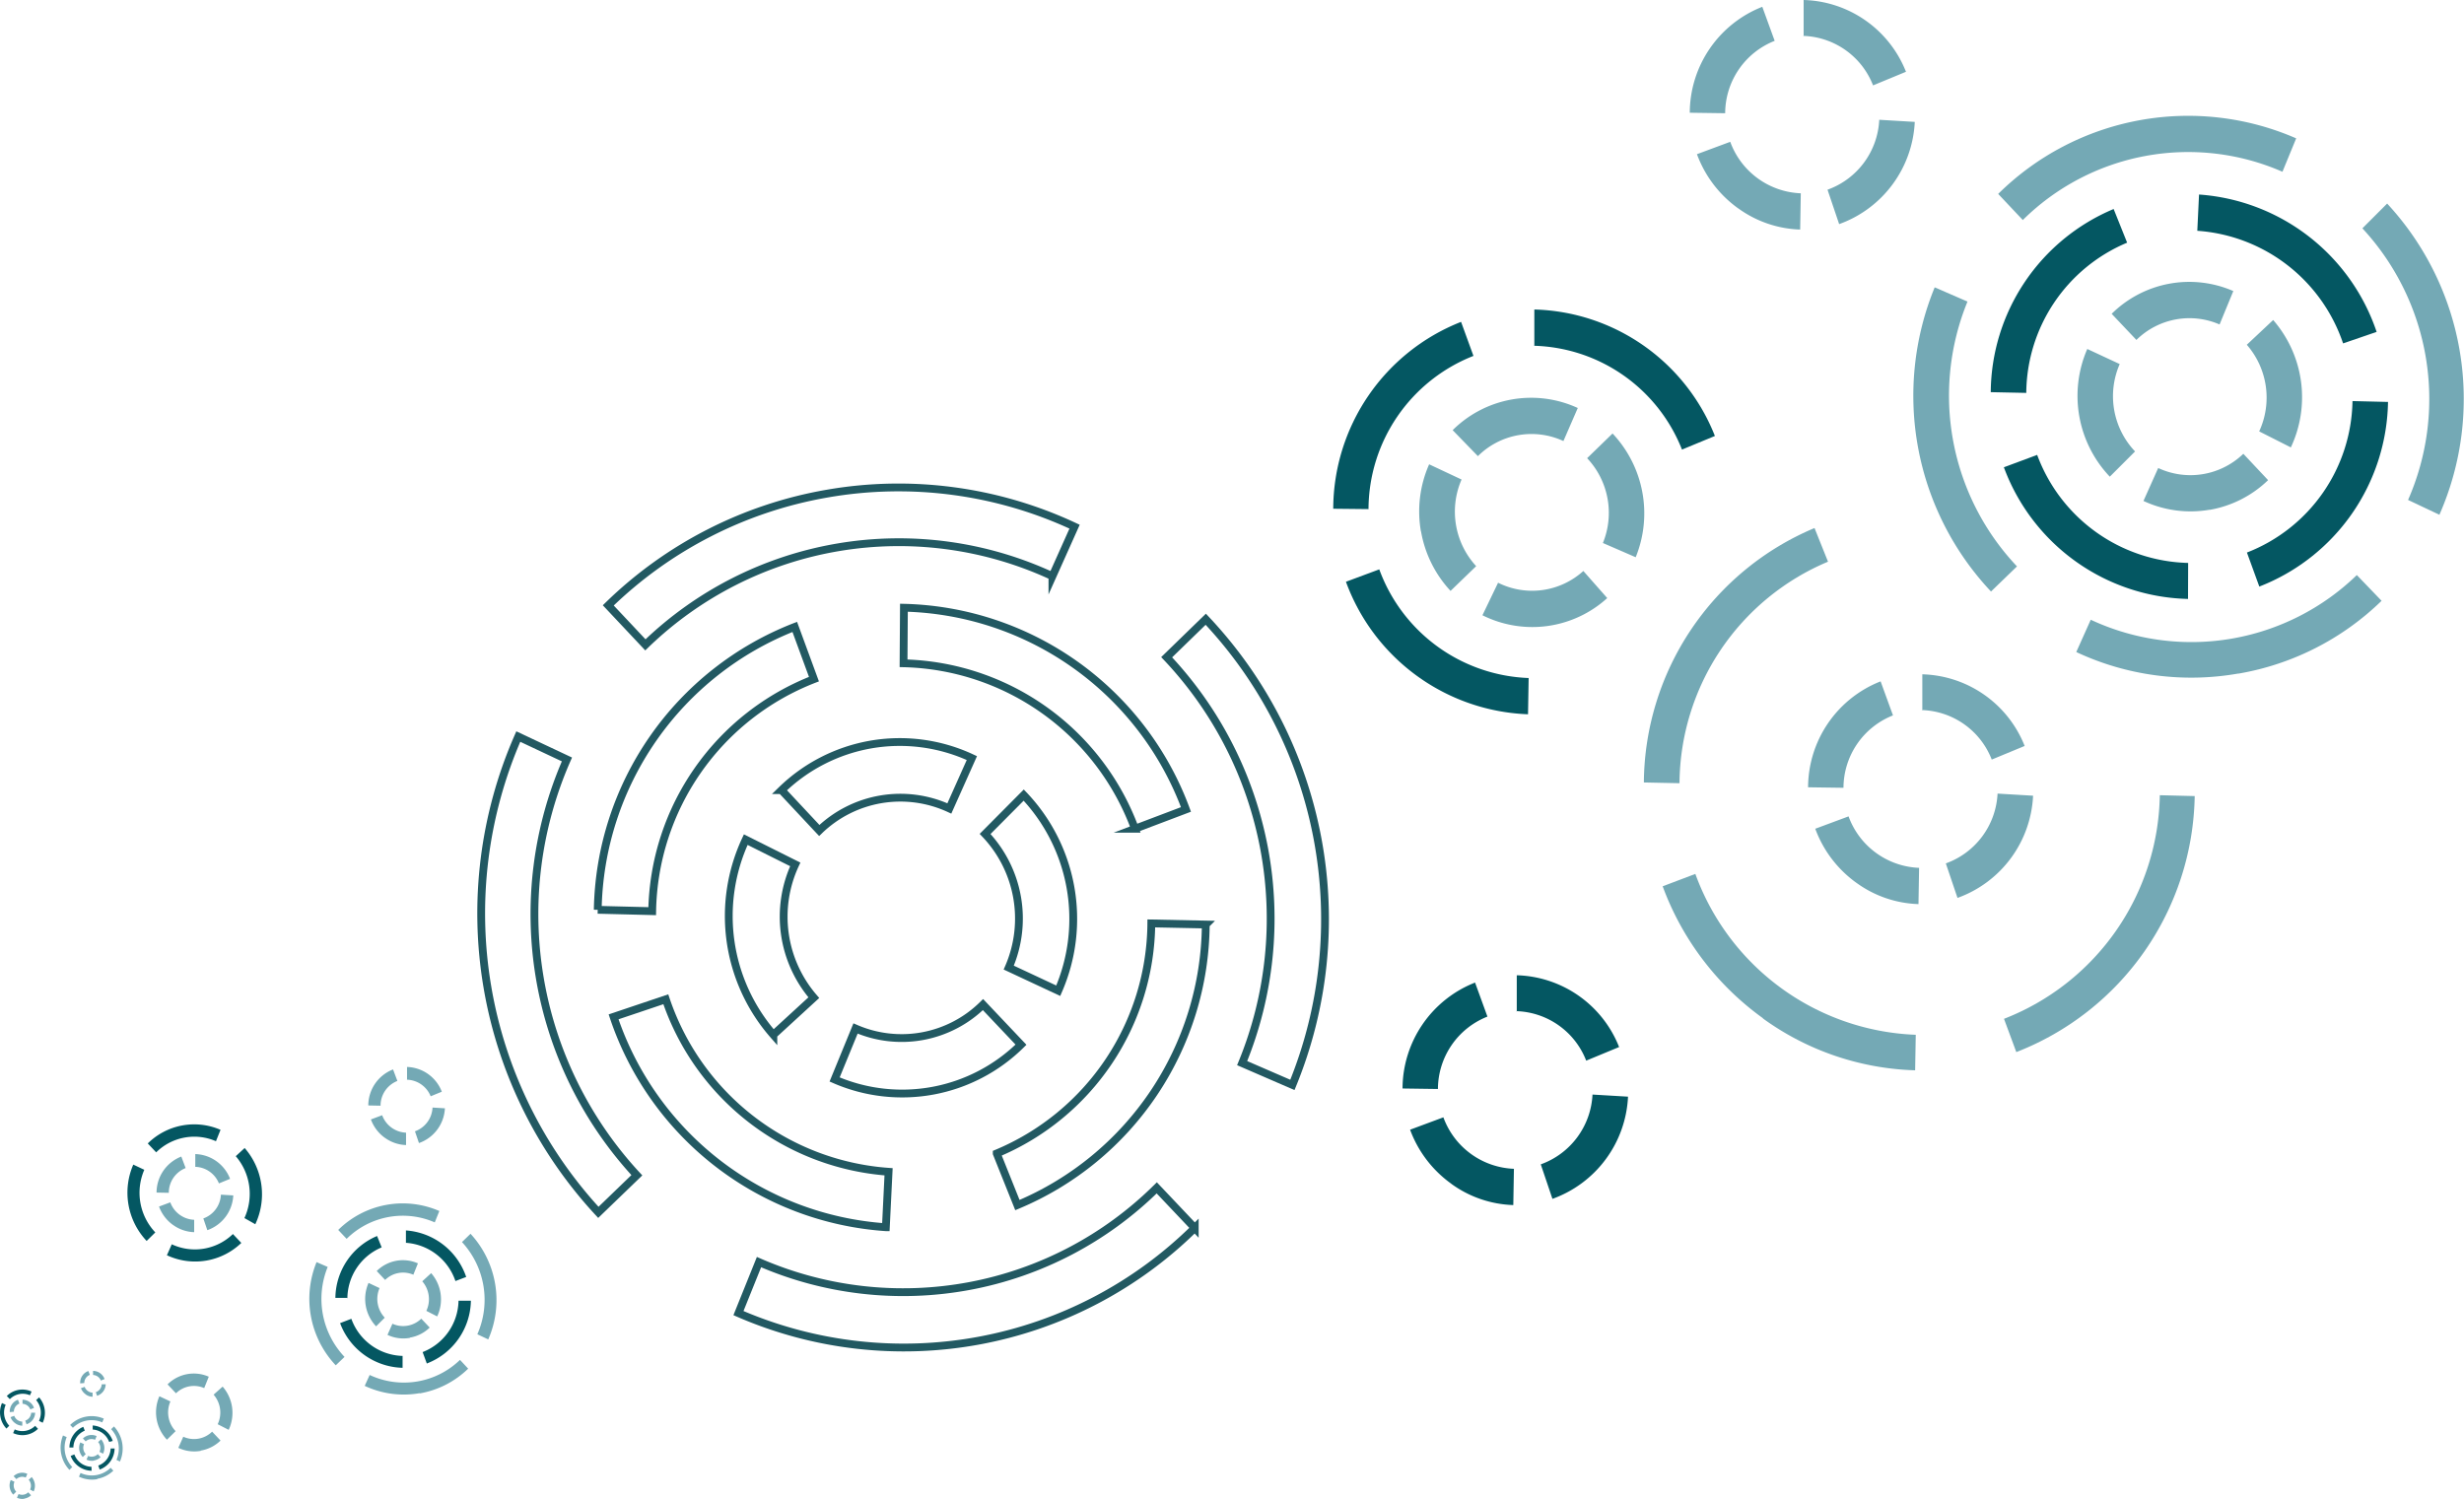 <svg id="Слой_1" data-name="Слой 1" xmlns="http://www.w3.org/2000/svg" xmlns:xlink="http://www.w3.org/1999/xlink" viewBox="0 0 199.1 121.1"><defs><style>.cls-1,.cls-3{fill:none;}.cls-2{clip-path:url(#clip-path);}.cls-3{stroke:#225962;stroke-miterlimit:10;stroke-width:0.63px;}.cls-4{fill:#045762;}.cls-5{fill:#74a9b5;}</style><clipPath id="clip-path" transform="translate(-10.67 -151.89)"><polygon class="cls-1" points="-24.81 147.12 192.27 64.81 222.72 239.88 5.64 322.19 -24.81 147.12"/></clipPath></defs><title>decor-card-aero</title><g class="cls-2"><path class="cls-3" d="M83.71,201a24.93,24.93,0,0,1,22.79,16.3l-4.12,1.56a20.45,20.45,0,0,0-18.7-13.37Z" transform="translate(-10.67 -151.89)"/><path class="cls-3" d="M74.89,202.55l1.55,4.22a20.48,20.48,0,0,0-13.07,18.75l-4.4-.11A25,25,0,0,1,74.89,202.55Z" transform="translate(-10.67 -151.89)"/><path class="cls-3" d="M64.47,232.64a20.54,20.54,0,0,0,18,13.94l-.22,4.48a25,25,0,0,1-22-17Z" transform="translate(-10.67 -151.89)"/><path class="cls-3" d="M103.7,226.51l4.4.09a24.77,24.77,0,0,1-15.22,22.67l-1.67-4.17A20.32,20.32,0,0,0,103.7,226.51Z" transform="translate(-10.67 -151.89)"/><path class="cls-3" d="M93.39,216.14a14.51,14.51,0,0,1,2.79,15.81l-4-1.87a9.92,9.92,0,0,0-1.91-10.8Z" transform="translate(-10.67 -151.89)"/><path class="cls-3" d="M81,212.06a13.72,13.72,0,0,1,8.2,1.09l-1.82,4.07A9.43,9.43,0,0,0,76.87,219l-3.05-3.26A13.73,13.73,0,0,1,81,212.06Z" transform="translate(-10.67 -151.89)"/><path class="cls-3" d="M70.93,219.74l4,2a10,10,0,0,0,1.5,10.77l-3.27,3A14.58,14.58,0,0,1,70.93,219.74Z" transform="translate(-10.67 -151.89)"/><path class="cls-3" d="M90.1,233.07l3.07,3.24a13.66,13.66,0,0,1-15.06,2.81L79.8,235A9.35,9.35,0,0,0,90.1,233.07Z" transform="translate(-10.67 -151.89)"/><path class="cls-3" d="M77.5,191.78a33.54,33.54,0,0,1,20,2.67l-1.79,4A29.43,29.43,0,0,0,62.82,204l-3-3.19A33.52,33.52,0,0,1,77.5,191.78Z" transform="translate(-10.67 -151.89)"/><path class="cls-3" d="M104.14,247.88l3.07,3.24A33.45,33.45,0,0,1,70.34,258L72,253.88A29.13,29.13,0,0,0,104.14,247.88Z" transform="translate(-10.67 -151.89)"/><path class="cls-3" d="M52.55,211.41l3.93,1.85a31.05,31.05,0,0,0,5.65,33.6l-3.11,3A35.56,35.56,0,0,1,52.55,211.41Z" transform="translate(-10.67 -151.89)"/><path class="cls-3" d="M108.1,201.93a35.31,35.31,0,0,1,7,37.63l-4.06-1.76A30.75,30.75,0,0,0,104.94,205Z" transform="translate(-10.67 -151.89)"/><path class="cls-4" d="M187.47,200.29a16.28,16.28,0,0,1-14.88-10.64l2.69-1a13.36,13.36,0,0,0,12.2,8.73Z" transform="translate(-10.67 -151.89)"/><path class="cls-4" d="M193.23,199.29l-1-2.75a13.37,13.37,0,0,0,8.53-12.24l2.87.07a16.3,16.3,0,0,1-10.4,14.92" transform="translate(-10.67 -151.89)"/><path class="cls-4" d="M200,179.64a13.41,13.41,0,0,0-11.78-9.1l.14-2.93a16.35,16.35,0,0,1,14.35,11.1Z" transform="translate(-10.67 -151.89)"/><path class="cls-4" d="M174.41,183.64l-2.88-.06a16.17,16.17,0,0,1,9.93-14.8l1.09,2.72a13.27,13.27,0,0,0-8.15,12.15" transform="translate(-10.67 -151.89)"/><path class="cls-5" d="M181.15,190.41a9.48,9.48,0,0,1-1.82-10.32l2.62,1.22a6.48,6.48,0,0,0,1.24,7.06Z" transform="translate(-10.67 -151.89)"/><path class="cls-5" d="M189.22,193.08a9,9,0,0,1-5.35-.71l1.19-2.66a6.16,6.16,0,0,0,6.88-1.15l2,2.13a9,9,0,0,1-4.72,2.4" transform="translate(-10.67 -151.89)"/><path class="cls-5" d="M195.81,188.06l-2.59-1.31a6.5,6.5,0,0,0-1-7l2.13-2a9.51,9.51,0,0,1,1.43,10.29" transform="translate(-10.67 -151.89)"/><path class="cls-5" d="M183.3,179.36l-2-2.11a8.91,8.91,0,0,1,9.83-1.84l-1.11,2.7a6.1,6.1,0,0,0-6.72,1.25" transform="translate(-10.67 -151.89)"/><path class="cls-5" d="M191.52,206.32a21.89,21.89,0,0,1-13.08-1.74l1.17-2.61a19.21,19.21,0,0,0,21.5-3.61l2,2.08a21.87,21.87,0,0,1-11.54,5.88" transform="translate(-10.67 -151.89)"/><path class="cls-5" d="M174.13,169.68l-2-2.12a21.83,21.83,0,0,1,24.08-4.49l-1.11,2.7a19,19,0,0,0-21,3.92" transform="translate(-10.67 -151.89)"/><path class="cls-5" d="M207.81,193.5l-2.56-1.21a20.29,20.29,0,0,0-3.69-21.95l2-2a23.23,23.23,0,0,1,4.23,25.13" transform="translate(-10.67 -151.89)"/><path class="cls-5" d="M171.55,199.69A23.08,23.08,0,0,1,167,175.11l2.65,1.15a20.08,20.08,0,0,0,4,21.4Z" transform="translate(-10.67 -151.89)"/><path class="cls-4" d="M118.4,193a16.28,16.28,0,0,1,10.33-15.1l1,2.75a13.36,13.36,0,0,0-8.48,12.38Z" transform="translate(-10.67 -151.89)"/><path class="cls-4" d="M119.43,198.9l2.69-1a13.38,13.38,0,0,0,12.07,8.78l-.05,2.93a16.31,16.31,0,0,1-14.71-10.7" transform="translate(-10.67 -151.89)"/><path class="cls-4" d="M134.65,179.83l0-2.93a16.15,16.15,0,0,1,14.59,10.22l-2.66,1.1a13.25,13.25,0,0,0-12-8.39" transform="translate(-10.67 -151.89)"/><path class="cls-5" d="M128.05,186.65a9,9,0,0,1,10.11-1.79L137,187.53a6.14,6.14,0,0,0-6.91,1.22Z" transform="translate(-10.67 -151.89)"/><path class="cls-5" d="M125.49,194.86a9.41,9.41,0,0,1,.66-5.45l2.62,1.23a6.5,6.5,0,0,0,1.18,7l-2.07,2a9.42,9.42,0,0,1-2.39-4.83" transform="translate(-10.67 -151.89)"/><path class="cls-5" d="M130.46,201.6l1.26-2.62a6.16,6.16,0,0,0,6.89-.95l1.93,2.19a9,9,0,0,1-10.08,1.39" transform="translate(-10.67 -151.89)"/><path class="cls-5" d="M138.91,188.92l2.06-2a9.41,9.41,0,0,1,1.87,10l-2.65-1.15a6.44,6.44,0,0,0-1.28-6.86" transform="translate(-10.67 -151.89)"/><path class="cls-5" d="M156.77,215.51a9.23,9.23,0,0,1,5.86-8.56l1,2.75a6.31,6.31,0,0,0-4,5.85Z" transform="translate(-10.67 -151.89)"/><path class="cls-5" d="M160.66,223.22a9.34,9.34,0,0,1-3.31-4.36l2.69-1a6.33,6.33,0,0,0,5.7,4.16l-.05,2.93a9,9,0,0,1-5-1.71" transform="translate(-10.67 -151.89)"/><path class="cls-5" d="M168.84,224.44l-.94-2.78a6.32,6.32,0,0,0,4.18-5.64l2.87.17a9.24,9.24,0,0,1-6.11,8.26" transform="translate(-10.67 -151.89)"/><path class="cls-5" d="M166,209.31l0-2.93a9.16,9.16,0,0,1,8.27,5.79l-2.66,1.1a6.27,6.27,0,0,0-5.65-4" transform="translate(-10.67 -151.89)"/><path class="cls-5" d="M153.12,234.17a22.82,22.82,0,0,1-8.1-10.66l2.64-1a19.75,19.75,0,0,0,17.81,13l-.05,2.87a22.06,22.06,0,0,1-12.3-4.19" transform="translate(-10.67 -151.89)"/><path class="cls-5" d="M173.6,236.92l-1-2.7a19.73,19.73,0,0,0,12.59-18.07l2.82.07a22.6,22.6,0,0,1-14.42,20.69" transform="translate(-10.67 -151.89)"/><path class="cls-5" d="M143.5,215.12a22.48,22.48,0,0,1,13.79-20.56l1.09,2.72a19.56,19.56,0,0,0-12,17.9Z" transform="translate(-10.67 -151.89)"/><path class="cls-4" d="M124,239.85a9.23,9.23,0,0,1,5.86-8.56l1,2.75a6.31,6.31,0,0,0-4,5.85Z" transform="translate(-10.67 -151.89)"/><path class="cls-4" d="M127.93,247.54a9.34,9.34,0,0,1-3.32-4.36l2.69-1a6.33,6.33,0,0,0,5.7,4.16l-.05,2.93a9,9,0,0,1-5-1.71" transform="translate(-10.67 -151.89)"/><path class="cls-4" d="M136.11,248.76l-.94-2.78a6.32,6.32,0,0,0,4.18-5.64l2.87.17a9.24,9.24,0,0,1-6.11,8.26" transform="translate(-10.67 -151.89)"/><path class="cls-4" d="M133.23,233.63l0-2.93a9.16,9.16,0,0,1,8.27,5.8l-2.66,1.1a6.26,6.26,0,0,0-5.65-4" transform="translate(-10.67 -151.89)"/><path class="cls-5" d="M147.21,161a9.23,9.23,0,0,1,5.86-8.56l1,2.75a6.31,6.31,0,0,0-4,5.85Z" transform="translate(-10.67 -151.89)"/><path class="cls-5" d="M151.11,168.72a9.34,9.34,0,0,1-3.32-4.37l2.69-1a6.33,6.33,0,0,0,5.7,4.16l-.05,2.93a9,9,0,0,1-5-1.71" transform="translate(-10.67 -151.89)"/><path class="cls-5" d="M159.28,170l-.94-2.78a6.32,6.32,0,0,0,4.18-5.65l2.87.17a9.24,9.24,0,0,1-6.11,8.26" transform="translate(-10.67 -151.89)"/><path class="cls-5" d="M156.41,154.82l0-2.93a9.16,9.16,0,0,1,8.27,5.8l-2.66,1.1a6.27,6.27,0,0,0-5.65-4" transform="translate(-10.67 -151.89)"/><path class="cls-4" d="M43.2,262.42a5.53,5.53,0,0,1-5.05-3.61l.91-.35a4.53,4.53,0,0,0,4.14,3Z" transform="translate(-10.67 -151.89)"/><path class="cls-4" d="M45.16,262.08l-.34-.93a4.54,4.54,0,0,0,2.9-4.15l1,0a5.53,5.53,0,0,1-3.53,5.06" transform="translate(-10.67 -151.89)"/><path class="cls-4" d="M47.47,255.41a4.55,4.55,0,0,0-4-3.09l0-1a5.55,5.55,0,0,1,4.87,3.76Z" transform="translate(-10.67 -151.89)"/><path class="cls-4" d="M38.77,256.77l-1,0a5.49,5.49,0,0,1,3.37-5l.37.92a4.5,4.5,0,0,0-2.77,4.12" transform="translate(-10.67 -151.89)"/><path class="cls-5" d="M41.06,259.07a3.22,3.22,0,0,1-.61-3.51l.89.42a2.2,2.2,0,0,0,.42,2.39Z" transform="translate(-10.67 -151.89)"/><path class="cls-5" d="M43.8,260a3,3,0,0,1-1.82-.24l.4-.9a2.09,2.09,0,0,0,2.33-.41l.68.72a3,3,0,0,1-1.6.81" transform="translate(-10.67 -151.89)"/><path class="cls-5" d="M46,258.27l-.88-.45a2.21,2.21,0,0,0-.33-2.39l.72-.66a3.23,3.23,0,0,1,.49,3.49" transform="translate(-10.67 -151.89)"/><path class="cls-5" d="M41.79,255.32l-.68-.72a3,3,0,0,1,3.33-.62l-.37.92a2.07,2.07,0,0,0-2.28.42" transform="translate(-10.67 -151.89)"/><path class="cls-5" d="M44.58,264.47a7.43,7.43,0,0,1-4.44-.59l.4-.88a6.52,6.52,0,0,0,7.3-1.22l.66.71a7.42,7.42,0,0,1-3.92,2" transform="translate(-10.67 -151.89)"/><path class="cls-5" d="M38.68,252l-.68-.72a7.41,7.41,0,0,1,8.17-1.53l-.37.92A6.45,6.45,0,0,0,38.68,252" transform="translate(-10.67 -151.89)"/><path class="cls-5" d="M50.11,260.12l-.87-.41A6.88,6.88,0,0,0,48,252.26l.69-.67a7.9,7.9,0,0,1,1.43,8.54" transform="translate(-10.67 -151.89)"/><path class="cls-5" d="M37.8,262.22a7.83,7.83,0,0,1-1.55-8.34l.9.39a6.82,6.82,0,0,0,1.36,7.27Z" transform="translate(-10.67 -151.89)"/><path class="cls-4" d="M22.52,252.17A5.68,5.68,0,0,1,21.44,246l.89.42a4.66,4.66,0,0,0,.89,5.06Z" transform="translate(-10.67 -151.89)"/><path class="cls-4" d="M24.15,253.34l.4-.9a4.42,4.42,0,0,0,4.94-.83l.68.72a5.38,5.38,0,0,1-6,1" transform="translate(-10.67 -151.89)"/><path class="cls-4" d="M30.42,250.32a4.67,4.67,0,0,0-.7-5l.72-.66a5.69,5.69,0,0,1,.86,6.16Z" transform="translate(-10.67 -151.89)"/><path class="cls-4" d="M23.28,245l-.67-.71a5.34,5.34,0,0,1,5.88-1.1l-.37.92a4.38,4.38,0,0,0-4.83.9" transform="translate(-10.67 -151.89)"/><path class="cls-5" d="M23.32,248.26a3.13,3.13,0,0,1,2-2.91l.35.93a2.14,2.14,0,0,0-1.36,2Z" transform="translate(-10.67 -151.89)"/><path class="cls-5" d="M24.64,250.87a3.17,3.17,0,0,1-1.12-1.48l.91-.34a2.15,2.15,0,0,0,1.93,1.41l0,1a3.07,3.07,0,0,1-1.7-.58" transform="translate(-10.67 -151.89)"/><path class="cls-5" d="M27.42,251.29l-.32-.94a2.14,2.14,0,0,0,1.42-1.92l1,.06a3.14,3.14,0,0,1-2.07,2.8" transform="translate(-10.67 -151.89)"/><path class="cls-5" d="M26.45,246.15v-1a3.11,3.11,0,0,1,2.81,2l-.9.37a2.13,2.13,0,0,0-1.92-1.34" transform="translate(-10.67 -151.89)"/><path class="cls-5" d="M24.16,268.23a3.22,3.22,0,0,1-.61-3.51l.89.42a2.2,2.2,0,0,0,.42,2.4Z" transform="translate(-10.67 -151.89)"/><path class="cls-5" d="M26.9,269.13a3,3,0,0,1-1.82-.24l.4-.9a2.09,2.09,0,0,0,2.33-.41l.68.72a3,3,0,0,1-1.6.81" transform="translate(-10.67 -151.89)"/><path class="cls-5" d="M29.14,267.43l-.88-.45a2.21,2.21,0,0,0-.33-2.39l.73-.65a3.23,3.23,0,0,1,.49,3.49" transform="translate(-10.67 -151.89)"/><path class="cls-5" d="M24.89,264.48l-.68-.72a3,3,0,0,1,3.33-.62l-.37.92a2.07,2.07,0,0,0-2.28.42" transform="translate(-10.67 -151.89)"/><path class="cls-5" d="M40.43,241.22a3.13,3.13,0,0,1,2-2.91l.35.93a2.14,2.14,0,0,0-1.36,2Z" transform="translate(-10.67 -151.89)"/><path class="cls-5" d="M41.76,243.83a3.17,3.17,0,0,1-1.12-1.48l.91-.34a2.15,2.15,0,0,0,1.93,1.41l0,1a3.07,3.07,0,0,1-1.7-.58" transform="translate(-10.67 -151.89)"/><path class="cls-5" d="M44.52,244.25l-.32-.94a2.14,2.14,0,0,0,1.42-1.92l1,.06a3.14,3.14,0,0,1-2.07,2.8" transform="translate(-10.67 -151.89)"/><path class="cls-5" d="M43.56,239.11v-1a3.11,3.11,0,0,1,2.81,2l-.9.37a2.13,2.13,0,0,0-1.92-1.34" transform="translate(-10.67 -151.89)"/><path class="cls-4" d="M18.07,270.74a1.84,1.84,0,0,1-1.69-1.2l.3-.12a1.51,1.51,0,0,0,1.38,1Z" transform="translate(-10.67 -151.89)"/><path class="cls-4" d="M18.72,270.63l-.11-.31a1.51,1.51,0,0,0,1-1.38h.32a1.84,1.84,0,0,1-1.17,1.69" transform="translate(-10.67 -151.89)"/><path class="cls-4" d="M19.49,268.41a1.52,1.52,0,0,0-1.33-1l0-.33a1.85,1.85,0,0,1,1.62,1.25Z" transform="translate(-10.67 -151.89)"/><path class="cls-4" d="M16.6,268.86h-.32a1.83,1.83,0,0,1,1.12-1.67l.12.31a1.5,1.5,0,0,0-.92,1.37" transform="translate(-10.67 -151.89)"/><path class="cls-5" d="M17.36,269.63a1.07,1.07,0,0,1-.2-1.18l.3.14a.73.73,0,0,0,.14.8Z" transform="translate(-10.67 -151.89)"/><path class="cls-5" d="M18.27,269.92a1,1,0,0,1-.61-.08l.13-.3a.7.7,0,0,0,.78-.14l.23.24a1,1,0,0,1-.55.27" transform="translate(-10.67 -151.89)"/><path class="cls-5" d="M19,269.36l-.29-.15a.73.73,0,0,0-.11-.79l.24-.22a1.07,1.07,0,0,1,.16,1.16" transform="translate(-10.67 -151.89)"/><path class="cls-5" d="M17.6,268.37l-.23-.24a1,1,0,0,1,1.11-.19l-.13.3a.69.69,0,0,0-.76.13" transform="translate(-10.67 -151.89)"/><path class="cls-5" d="M18.53,271.42a2.47,2.47,0,0,1-1.48-.2l.13-.3a2.17,2.17,0,0,0,2.43-.42l.22.23a2.47,2.47,0,0,1-1.3.66" transform="translate(-10.67 -151.89)"/><path class="cls-5" d="M16.57,267.28l-.23-.24a2.47,2.47,0,0,1,2.72-.51l-.13.3a2.15,2.15,0,0,0-2.37.44" transform="translate(-10.67 -151.89)"/><path class="cls-5" d="M20.37,270l-.29-.14a2.29,2.29,0,0,0-.43-2.48l.23-.22a2.62,2.62,0,0,1,.48,2.84" transform="translate(-10.67 -151.89)"/><path class="cls-5" d="M16.28,270.67a2.61,2.61,0,0,1-.52-2.78l.3.13a2.27,2.27,0,0,0,.45,2.42Z" transform="translate(-10.67 -151.89)"/><path class="cls-4" d="M11.19,267.33a1.89,1.89,0,0,1-.36-2.06l.3.14a1.55,1.55,0,0,0,.29,1.69Z" transform="translate(-10.67 -151.89)"/><path class="cls-4" d="M11.73,267.7l.13-.3a1.47,1.47,0,0,0,1.65-.29l.23.24a1.79,1.79,0,0,1-2,.35" transform="translate(-10.67 -151.89)"/><path class="cls-4" d="M13.82,266.71a1.55,1.55,0,0,0-.23-1.68l.24-.22a1.89,1.89,0,0,1,.29,2.05Z" transform="translate(-10.67 -151.89)"/><path class="cls-4" d="M11.45,264.94l-.23-.24a1.78,1.78,0,0,1,2-.36l-.13.3a1.46,1.46,0,0,0-1.61.3" transform="translate(-10.67 -151.89)"/><path class="cls-5" d="M11.46,266a1,1,0,0,1,.66-1l.12.31a.71.71,0,0,0-.45.66Z" transform="translate(-10.67 -151.89)"/><path class="cls-5" d="M11.9,266.9a1.05,1.05,0,0,1-.38-.49l.3-.11a.72.72,0,0,0,.65.47v.33a1,1,0,0,1-.57-.2" transform="translate(-10.67 -151.89)"/><path class="cls-5" d="M12.82,267l-.11-.31a.71.71,0,0,0,.48-.64l.32,0a1,1,0,0,1-.69.93" transform="translate(-10.67 -151.89)"/><path class="cls-5" d="M12.49,265.33V265a1,1,0,0,1,.93.66l-.3.12a.71.71,0,0,0-.64-.45" transform="translate(-10.67 -151.89)"/><path class="cls-5" d="M11.74,272.67a1.07,1.07,0,0,1-.2-1.18l.3.14a.73.73,0,0,0,.14.8Z" transform="translate(-10.67 -151.89)"/><path class="cls-5" d="M12.65,273a1,1,0,0,1-.61-.08l.13-.3a.7.7,0,0,0,.78-.14l.23.24a1,1,0,0,1-.55.27" transform="translate(-10.67 -151.89)"/><path class="cls-5" d="M13.39,272.41l-.29-.15a.73.73,0,0,0-.11-.79l.24-.22a1.07,1.07,0,0,1,.16,1.16" transform="translate(-10.67 -151.89)"/><path class="cls-5" d="M12,271.42l-.23-.24a1,1,0,0,1,1.11-.19l-.13.3a.69.69,0,0,0-.76.13" transform="translate(-10.67 -151.89)"/><path class="cls-5" d="M17.15,263.68a1,1,0,0,1,.66-1l.12.31a.71.71,0,0,0-.45.66Z" transform="translate(-10.67 -151.89)"/><path class="cls-5" d="M17.59,264.56a1.05,1.05,0,0,1-.38-.49l.3-.11a.72.72,0,0,0,.64.47v.33a1,1,0,0,1-.57-.2" transform="translate(-10.67 -151.89)"/><path class="cls-5" d="M18.52,264.7l-.11-.31a.71.71,0,0,0,.48-.64l.32,0a1,1,0,0,1-.69.93" transform="translate(-10.67 -151.89)"/><path class="cls-5" d="M18.19,263v-.33a1,1,0,0,1,.93.66l-.3.12a.71.71,0,0,0-.64-.45" transform="translate(-10.67 -151.89)"/></g></svg>